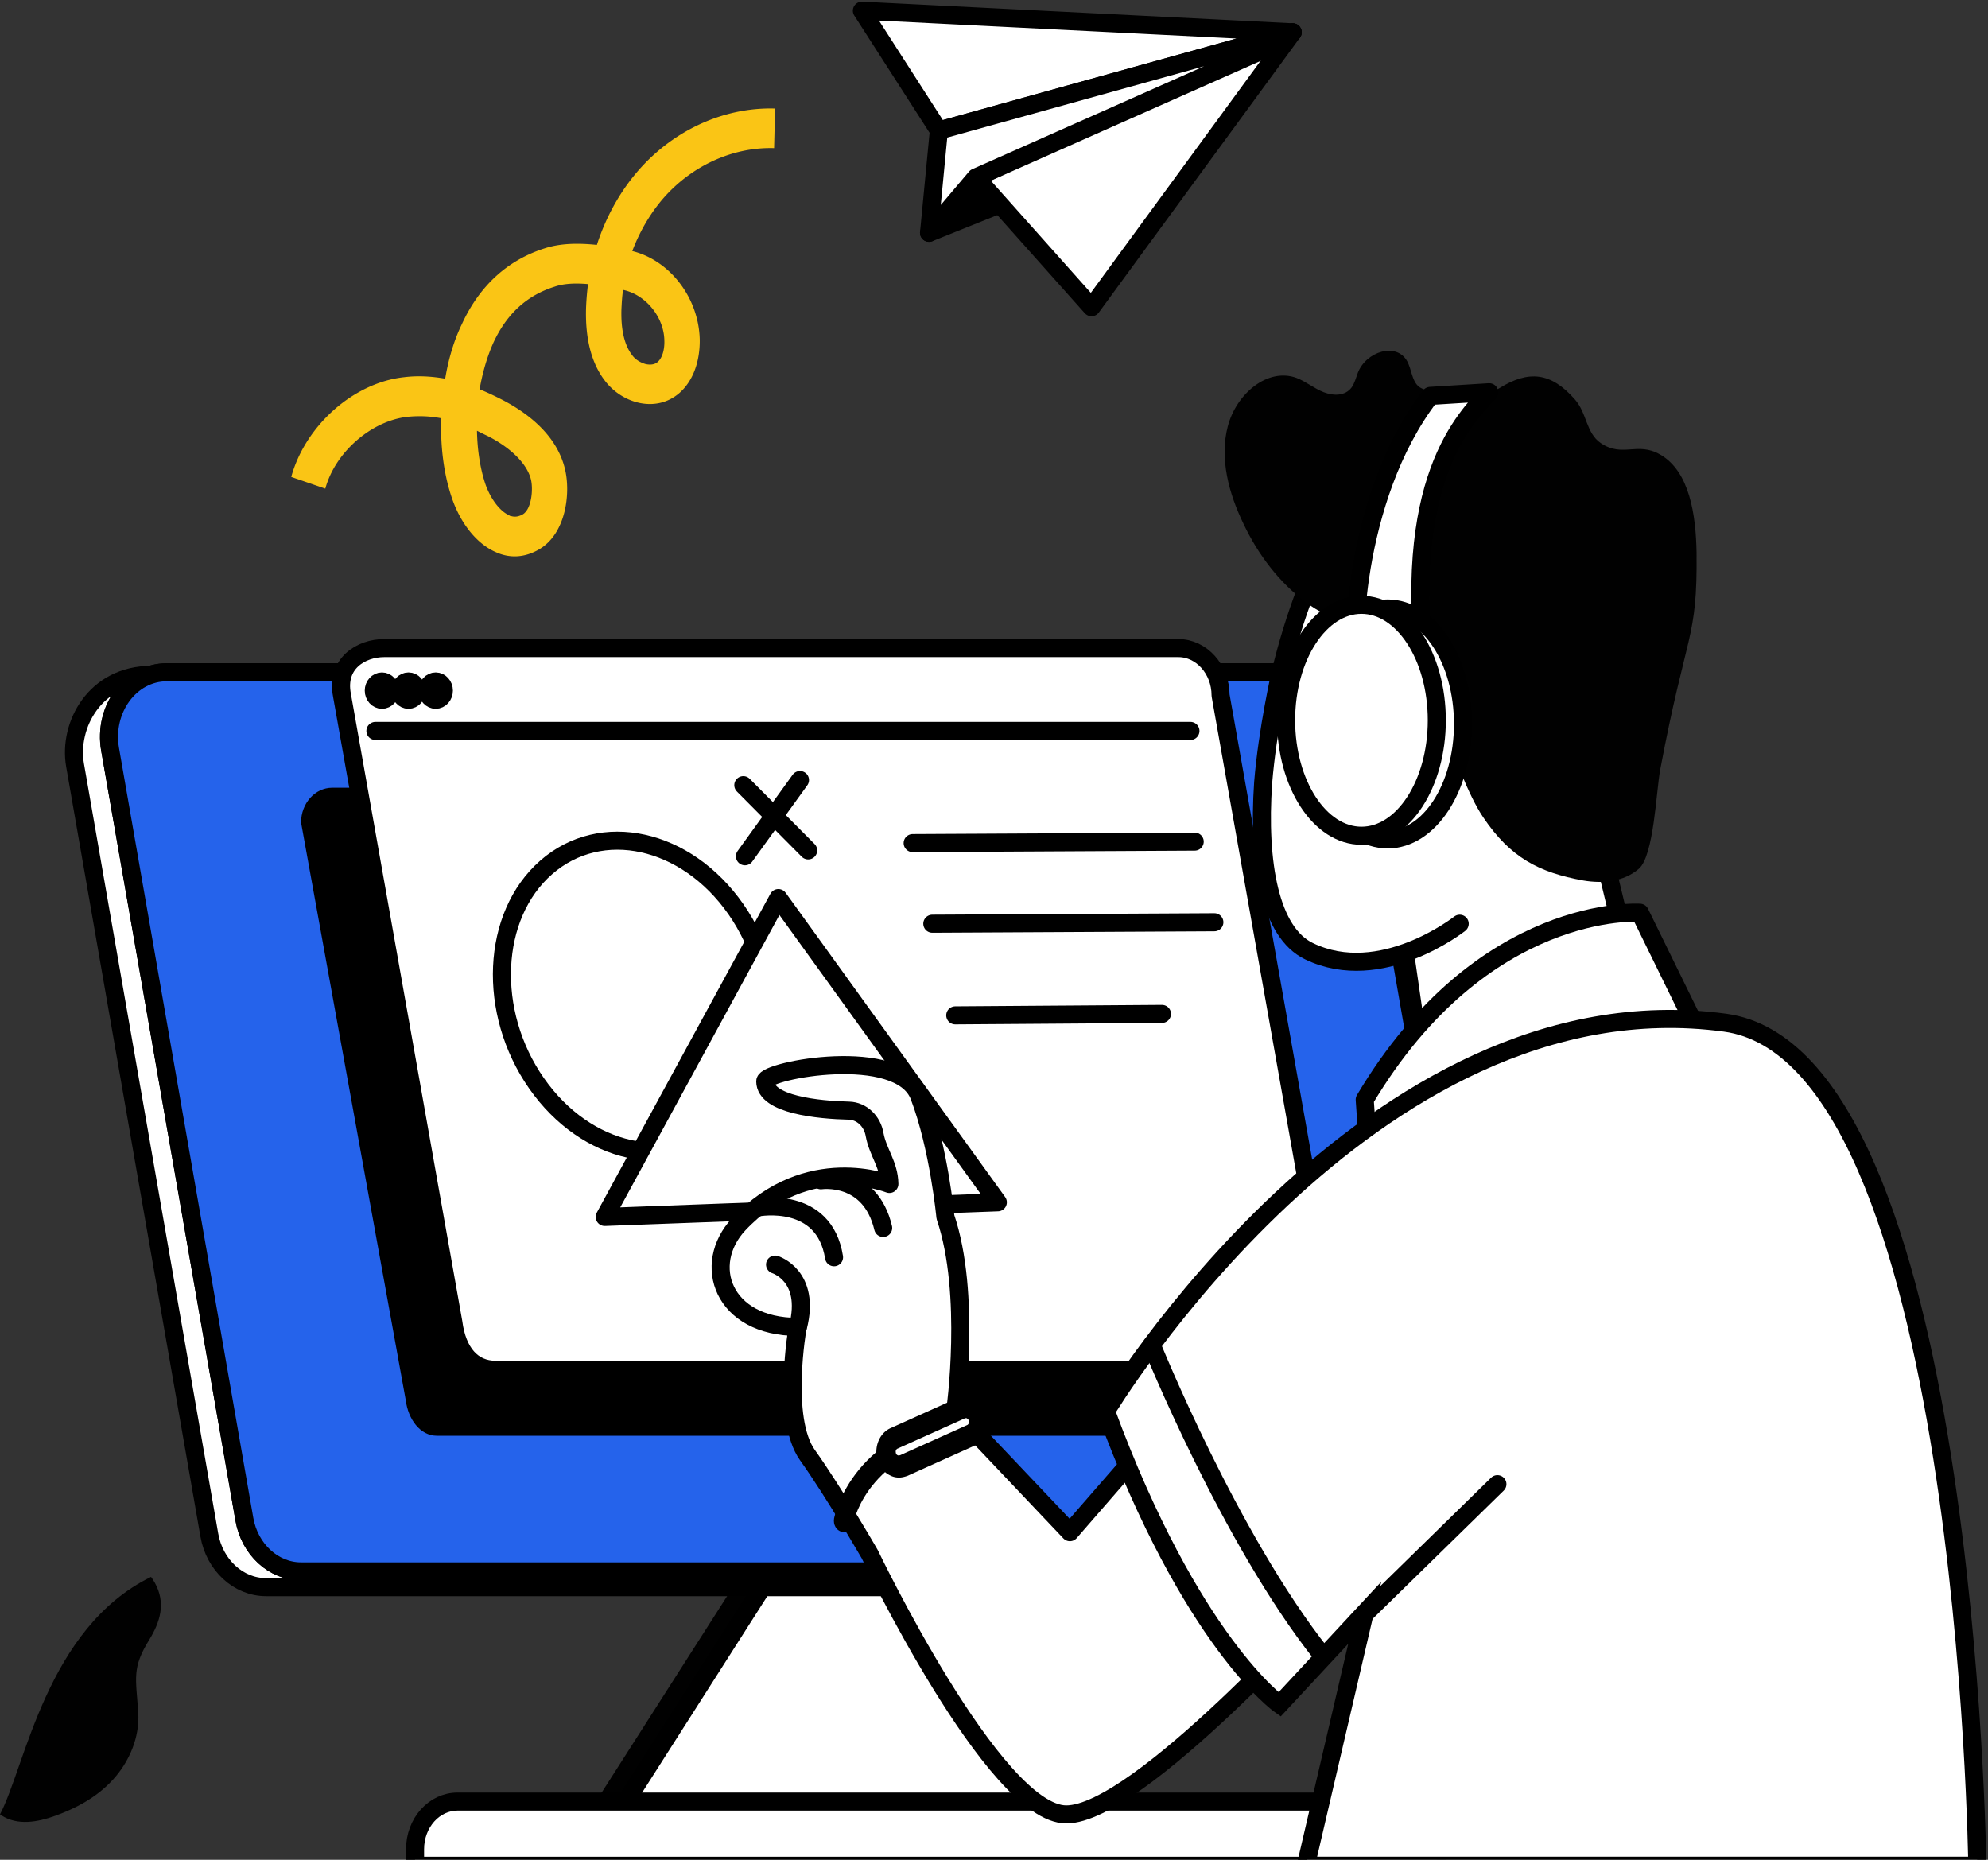 <svg width="372" height="348" viewBox="0 0 372 348" fill="none" xmlns="http://www.w3.org/2000/svg"><rect x="0" y="0" width="372" height="348" fill="#333333" stroke="none"/><path d="M139.762 292.873l-28.871 45.198h84.04l-7.417-43.346-47.752-1.852z" fill="#010101"/><path d="M145.279 292.873l-28.81 45.198h84.04l-7.417-43.346-47.813-1.852z" fill="#fff" stroke="#000" stroke-width="3.379" stroke-miterlimit="10" stroke-linecap="round" stroke-linejoin="round"/><path d="M268.794 349.113H77.666v-3.086c0-4.939 3.555-8.917 7.969-8.917h183.221v12.003h-.062zm-6.251-52.126H49.776c-5.149 0-9.623-4.115-10.604-9.739L14.04 143.149c-1.288-7.475 3.739-16.872 14.282-16.872l209.089 2.469c5.149 0 9.624 4.116 10.604 9.74l25.133 144.098c1.287 7.476-3.801 14.403-10.605 14.403z" fill="#fff" stroke="#000" stroke-width="3.379" stroke-miterlimit="10" stroke-linecap="round" stroke-linejoin="round"/><path d="M269.102 294.039H56.335c-5.149 0-9.623-4.115-10.604-9.739L20.598 140.201c-1.287-7.476 3.801-14.403 10.605-14.403H243.97c5.149 0 9.624 4.115 10.604 9.739l25.133 144.099c1.348 7.476-3.801 14.403-10.605 14.403z" fill="url(#paint0_linear_7609_25646)" stroke="#000" stroke-width="3.379" stroke-miterlimit="10" stroke-linecap="round" stroke-linejoin="round"/><path d="M269.102 294.039H56.335c-5.149 0-9.623-4.115-10.604-9.739L20.598 140.201c-1.287-7.476 3.801-14.403 10.605-14.403H243.97c5.149 0 9.624 4.115 10.604 9.739l25.133 144.099c1.348 7.476-3.801 14.403-10.605 14.403z" fill="#2563EB" stroke="#000" stroke-width="3.379" stroke-miterlimit="10" stroke-linecap="round" stroke-linejoin="round"/><path d="M234.469 268.662H81.775c-3.249 0-5.395-3.223-5.824-6.516L56.336 153.918c0-3.635 2.636-6.516 5.823-6.516h152.695c3.248 0 5.823 2.95 5.823 6.516l19.615 108.228c0 3.567-2.574 6.516-5.823 6.516z" fill="#000"/><path d="M241.332 256.317H92.745c-4.352 0-7.172-3.224-7.908-8.848l-20.841-117.35c-1.165-5.967 3.555-8.848 7.907-8.848h148.588c4.352 0 7.907 3.978 7.907 8.848l20.842 117.35c0 4.939-3.556 8.848-7.908 8.848z" fill="#fff" stroke="#000" stroke-width="3.379" stroke-miterlimit="10" stroke-linecap="round" stroke-linejoin="round"/><path d="M71.476 130.941c.846 0 1.532-.768 1.532-1.715 0-.947-.686-1.714-1.532-1.714-.847 0-1.533.767-1.533 1.714s.686 1.715 1.533 1.715zm4.963 0c.846 0 1.532-.768 1.532-1.715 0-.947-.686-1.714-1.532-1.714-.847 0-1.533.767-1.533 1.714s.686 1.715 1.533 1.715zm5.09 0c.846 0 1.532-.768 1.532-1.715 0-.947-.686-1.714-1.532-1.714-.847 0-1.533.767-1.533 1.714s.686 1.715 1.533 1.715zm-11.281 5.831h152.51" stroke="#000" stroke-width="3.379" stroke-miterlimit="10" stroke-linecap="round" stroke-linejoin="round"/><path d="M135.883 210.506c10.294-9.007 11.1-27.098 1.799-40.407-9.301-13.309-25.186-16.797-35.481-7.79-10.295 9.007-11.1 27.097-1.8 40.406 9.301 13.309 25.187 16.797 35.482 7.791z" fill="#fff" stroke="#000" stroke-width="3.379" stroke-miterlimit="10" stroke-linecap="round" stroke-linejoin="round"/><path d="M113.158 227.717l32.488-59.67 41.07 56.926-73.558 2.744zm145.278-80.247l7.355 50.754c1.533 13.991 26.788 21.673 41.683-7.545l-12.811-53.154-36.227 9.945z" fill="#fff" stroke="#000" stroke-width="3.379" stroke-miterlimit="10" stroke-linecap="round" stroke-linejoin="round"/><path d="M301.893 137.114c12.811-20.027-10.237-58.23-35.002-54.114-11.953 1.989-22.19 21.742-27.277 42.866 0 0-2.452 10.699-3.249 20.576-1.042 15.089 1.287 28.051 8.582 31.549 13.485 6.516 28.197-5.144 28.197-5.144" fill="#fff"/><path d="M301.893 137.114c12.811-20.027-10.237-58.23-35.002-54.114-11.953 1.989-22.19 21.742-27.277 42.866 0 0-2.452 10.699-3.249 20.576-1.042 15.089 1.287 28.051 8.582 31.549 13.485 6.516 28.197-5.144 28.197-5.144" stroke="#000" stroke-width="3.379" stroke-miterlimit="10" stroke-linecap="round" stroke-linejoin="round"/><path d="M232.689 98.02c-2.697-5.556-4.536-12.14-2.942-18.245 1.593-6.104 7.478-11.042 12.872-9.053 1.778.686 3.31 1.989 5.088 2.675 1.778.686 3.984.754 5.21-.892.552-.754.797-1.783 1.165-2.743 1.533-3.978 7.233-5.83 9.256-2.126.797 1.508.858 3.498 2.023 4.595 2.023 1.989 12.873 1.852 15.202.411 5.517-3.429 9.685-2.949 14.099 2.058 2.329 2.606 2.084 6.31 4.903 8.23 4.107 2.744 6.805-.343 11.095 2.126 5.517 3.155 6.682 11.317 6.805 18.313.183 16.46-1.901 14.609-6.805 40.671-.735 3.91-1.164 16.049-3.984 18.518-2.881 2.469-6.804 2.812-10.421 2.195-8.275-1.509-13.608-4.252-18.696-11.797-5.884-8.71-9.624-28.737-18.818-33.607-4.782-2.537-9.808-3.155-14.283-6.584-5.026-3.704-9.011-8.916-11.769-14.746z" fill="#010101"/><path d="M317.281 192.051l-10.421-21.262s-29.423-2.057-51.491 34.979l.613 8.916s46.587-26.063 61.299-22.633zm-95.012 69.272L200.201 286.7l-21.454-22.634s3.065-21.947-1.839-36.35c0 0-1.226-13.032-4.904-22.634s-28.81-4.801-28.81-2.743c0 4.389 9.992 5.35 15.692 5.487 2.33.068 4.353 1.92 4.782 4.527.613 3.292 2.697 5.555 2.758 9.19 0 0-15.325-6.173-28.197 7.544-6.988 7.476-3.065 19.204 11.034 19.204 0 0-3.065 17.147 1.838 24.006 4.904 6.858 11.647 18.518 11.647 18.518s23.294 48.696 36.779 48.696c13.486 0 49.039-39.78 49.039-39.78l-26.297-38.408z" fill="#fff" stroke="#000" stroke-width="3.379" stroke-miterlimit="10" stroke-linecap="round" stroke-linejoin="round"/><path d="M206.945 264.066s49.1-81.754 115.854-72.701c45.361 6.173 47.2 157.747 47.2 157.747H244.337l11.034-47.324-15.938 17.147s-16.55-11.66-32.488-54.869z" fill="#fff" stroke="#000" stroke-width="3.379"/><path d="M145.031 236.631s6.743 2.057 4.291 11.659l-4.291-11.659z" fill="#fff"/><path d="M145.031 236.631s6.743 2.057 4.291 11.659" stroke="#000" stroke-width="3.379" stroke-miterlimit="10" stroke-linecap="round" stroke-linejoin="round"/><path d="M141.846 225.932s12.382-2.332 14.221 9.327l-14.221-9.327z" fill="#fff"/><path d="M141.846 225.932s12.382-2.332 14.221 9.327" stroke="#000" stroke-width="3.379" stroke-miterlimit="10" stroke-linecap="round" stroke-linejoin="round"/><path d="M153.615 220.857s9.195-1.372 11.647 8.916l-11.647-8.916z" fill="#fff"/><path d="M153.615 220.857s9.195-1.372 11.647 8.916" stroke="#000" stroke-width="3.379" stroke-miterlimit="10" stroke-linecap="round" stroke-linejoin="round"/><path d="M254.144 124.15c-1.287-.892-1.41-30.658 13.486-50.068l11.034-.685c-4.291 4.8-16.857 16.254-11.647 54.937l-12.873-4.184z" fill="#fff" stroke="#000" stroke-width="3.379" stroke-miterlimit="10" stroke-linecap="round" stroke-linejoin="round"/><path d="M259.661 157.071c7.787 0 14.099-9.672 14.099-21.604 0-11.932-6.312-21.605-14.099-21.605-7.786 0-14.099 9.673-14.099 21.605s6.313 21.604 14.099 21.604z" fill="#fff" stroke="#000" stroke-width="3.379" stroke-miterlimit="10" stroke-linecap="round" stroke-linejoin="round"/><path d="M254.761 156.386c7.786 0 14.098-9.673 14.098-21.605s-6.312-21.604-14.098-21.604c-7.787 0-14.099 9.672-14.099 21.604 0 11.932 6.312 21.605 14.099 21.605z" fill="#fff" stroke="#000" stroke-width="3.379" stroke-miterlimit="10" stroke-linecap="round" stroke-linejoin="round"/><path d="M170.779 157.759l52.778-.275m-49.1 15.363l52.778-.275m-48.485 17.422l38.679-.274" stroke="#000" stroke-width="3.379" stroke-miterlimit="10" stroke-linecap="round" stroke-linejoin="round"/><path d="M173.844 43.562l22.19-8.916-9.747-10.562-12.443 19.478z" fill="#000" stroke="#000" stroke-width="3.379" stroke-miterlimit="10" stroke-linecap="round" stroke-linejoin="round"/><path d="M241.885 6.046l-37.637 51.44-21.639-24.28 59.276-27.16z" fill="#fff" stroke="#000" stroke-width="3.379" stroke-miterlimit="10" stroke-linecap="round" stroke-linejoin="round"/><path d="M241.885 6.047L161.277 2l14.405 22.428 66.203-18.381z" fill="#fff" stroke="#000" stroke-width="3.379" stroke-miterlimit="10" stroke-linecap="round" stroke-linejoin="round"/><path d="M175.683 24.427l-1.839 19.135 8.765-10.356 56.088-24.897 3.188-2.263-66.202 18.38z" fill="#fff" stroke="#000" stroke-width="3.379" stroke-miterlimit="10" stroke-linecap="round" stroke-linejoin="round"/><path d="M145.036 20.312l-.184 7.407c-7.295-.206-14.528 2.88-19.861 8.436-2.881 3.018-5.149 6.79-6.681 10.837h.061c7.049 1.783 12.382 8.779 12.566 16.529.061 4.183-1.287 7.819-3.8 10.013-4.414 3.841-10.789 1.92-13.976-2.332-2.514-3.292-3.678-7.887-3.494-13.648.061-1.51.183-2.95.367-4.39-2.268-.206-4.474-.137-6.252.48-5.21 1.646-8.95 5.076-11.463 10.494-1.165 2.606-2.023 5.555-2.574 8.71 1.532.618 2.942 1.303 4.29 1.99 4.475 2.331 10.176 6.446 11.708 13.03 1.043 4.459.184 12.003-4.903 14.952-2.636 1.509-5.395 1.715-8.092.48-3.616-1.577-6.743-5.555-8.336-10.562-1.41-4.32-2.023-9.396-1.84-14.471-2.145-.412-4.168-.48-6.313-.275-6.804.755-13.547 6.653-15.386 13.443l-6.375-2.195c2.636-9.602 11.647-17.626 21.087-18.655 2.758-.343 5.333-.137 7.723.274.613-3.703 1.655-7.201 3.126-10.219 3.31-7.201 8.582-12.002 15.57-14.197 3.004-.96 6.375-.96 9.685-.617 1.839-5.693 4.843-10.906 8.827-15.09 6.559-6.858 15.509-10.699 24.52-10.424zm-24.274 47.804c.858.206 1.777.137 2.329-.412.797-.685 1.287-2.194 1.226-3.978-.061-4.39-3.494-8.573-7.662-9.464h-.062c-.184 1.166-.245 2.4-.306 3.566-.123 3.84.552 6.721 1.961 8.573.613.892 1.594 1.44 2.514 1.715zM95.691 96.579c.735.206 1.41.069 2.145-.343 1.594-.96 1.962-4.527 1.532-6.447-.674-2.88-3.616-5.898-8.03-8.162a66.134 66.134 0 01-2.084-1.028c.061 3.429.552 6.79 1.471 9.67.92 2.88 2.759 5.35 4.475 6.104.184.137.307.206.49.206z" fill="#FAC515"/><path d="M139.09 146.919l12.137 12.208m-1.534-13.168l-10.298 14.266M253.84 303.504l26.358-25.788m-64.671-25.994s14.528 36.076 31.753 57.818" stroke="#000" stroke-width="3.379" stroke-miterlimit="10" stroke-linecap="round" stroke-linejoin="round"/><path d="M27.952 306.796c-3.31 5.349-2.513 7.132-2.084 13.648.306 4.664-1.716 9.259-4.72 12.551-3.004 3.292-6.865 5.35-10.85 6.79-3.249 1.166-6.988 1.852-9.992-.068-.122-.069-.183-.137-.306-.206 4.781-9.122 8.704-34.842 28.259-44.444.245.343.429.618.674 1.029 2.207 3.91.98 7.476-.98 10.7z" fill="#010101"/><path d="M157.908 284.642s3.065-15.775 24.52-17.832l-24.52 17.832z" fill="#fff"/><path d="M157.909 286.699c-.123 0-.246 0-.43-.069-.98-.274-1.593-1.303-1.409-2.469.122-.686 3.616-17.284 26.174-19.478 1.042-.069 1.9.754 1.962 1.852.061 1.097-.675 2.126-1.655 2.194-19.739 1.921-22.742 15.638-22.865 16.255-.184 1.029-.919 1.715-1.777 1.715z" fill="#000"/><path d="M181.631 268.592l-12.505 5.624c-1.287.549-2.697-.137-3.187-1.509-.491-1.44.122-3.018 1.348-3.566l12.505-5.624c1.288-.549 2.697.137 3.188 1.508.49 1.441-.123 3.018-1.349 3.567z" fill="#fff"/><path d="M168.207 276.479c-.551 0-1.164-.137-1.655-.411-1.042-.48-1.839-1.441-2.268-2.607-.858-2.469.184-5.281 2.391-6.241l12.505-5.624c1.042-.48 2.206-.48 3.31.069 1.042.48 1.839 1.44 2.268 2.606.858 2.469-.184 5.281-2.391 6.241l-12.505 5.624c-.551.206-1.103.343-1.655.343zm12.505-11.111a.42.42 0 00-.245.069l-12.505 5.624c-.184.069-.306.274-.306.343-.062.068-.062.274 0 .549.061.205.245.342.306.342.061.069.245.069.49 0l12.505-5.624c.184-.068.307-.274.307-.343.061-.068.061-.274 0-.548-.062-.206-.245-.343-.307-.343-.061-.069-.122-.069-.245-.069z" fill="#000"/><defs><linearGradient id="paint0_linear_7609_25646" x1="58.273" y1="293.912" x2="289.811" y2="186.847" gradientUnits="userSpaceOnUse"><stop stop-color="#FFE5B5"/><stop offset=".425" stop-color="#FFBEB5"/><stop offset="1" stop-color="#B5CAFF"/></linearGradient></defs></svg>